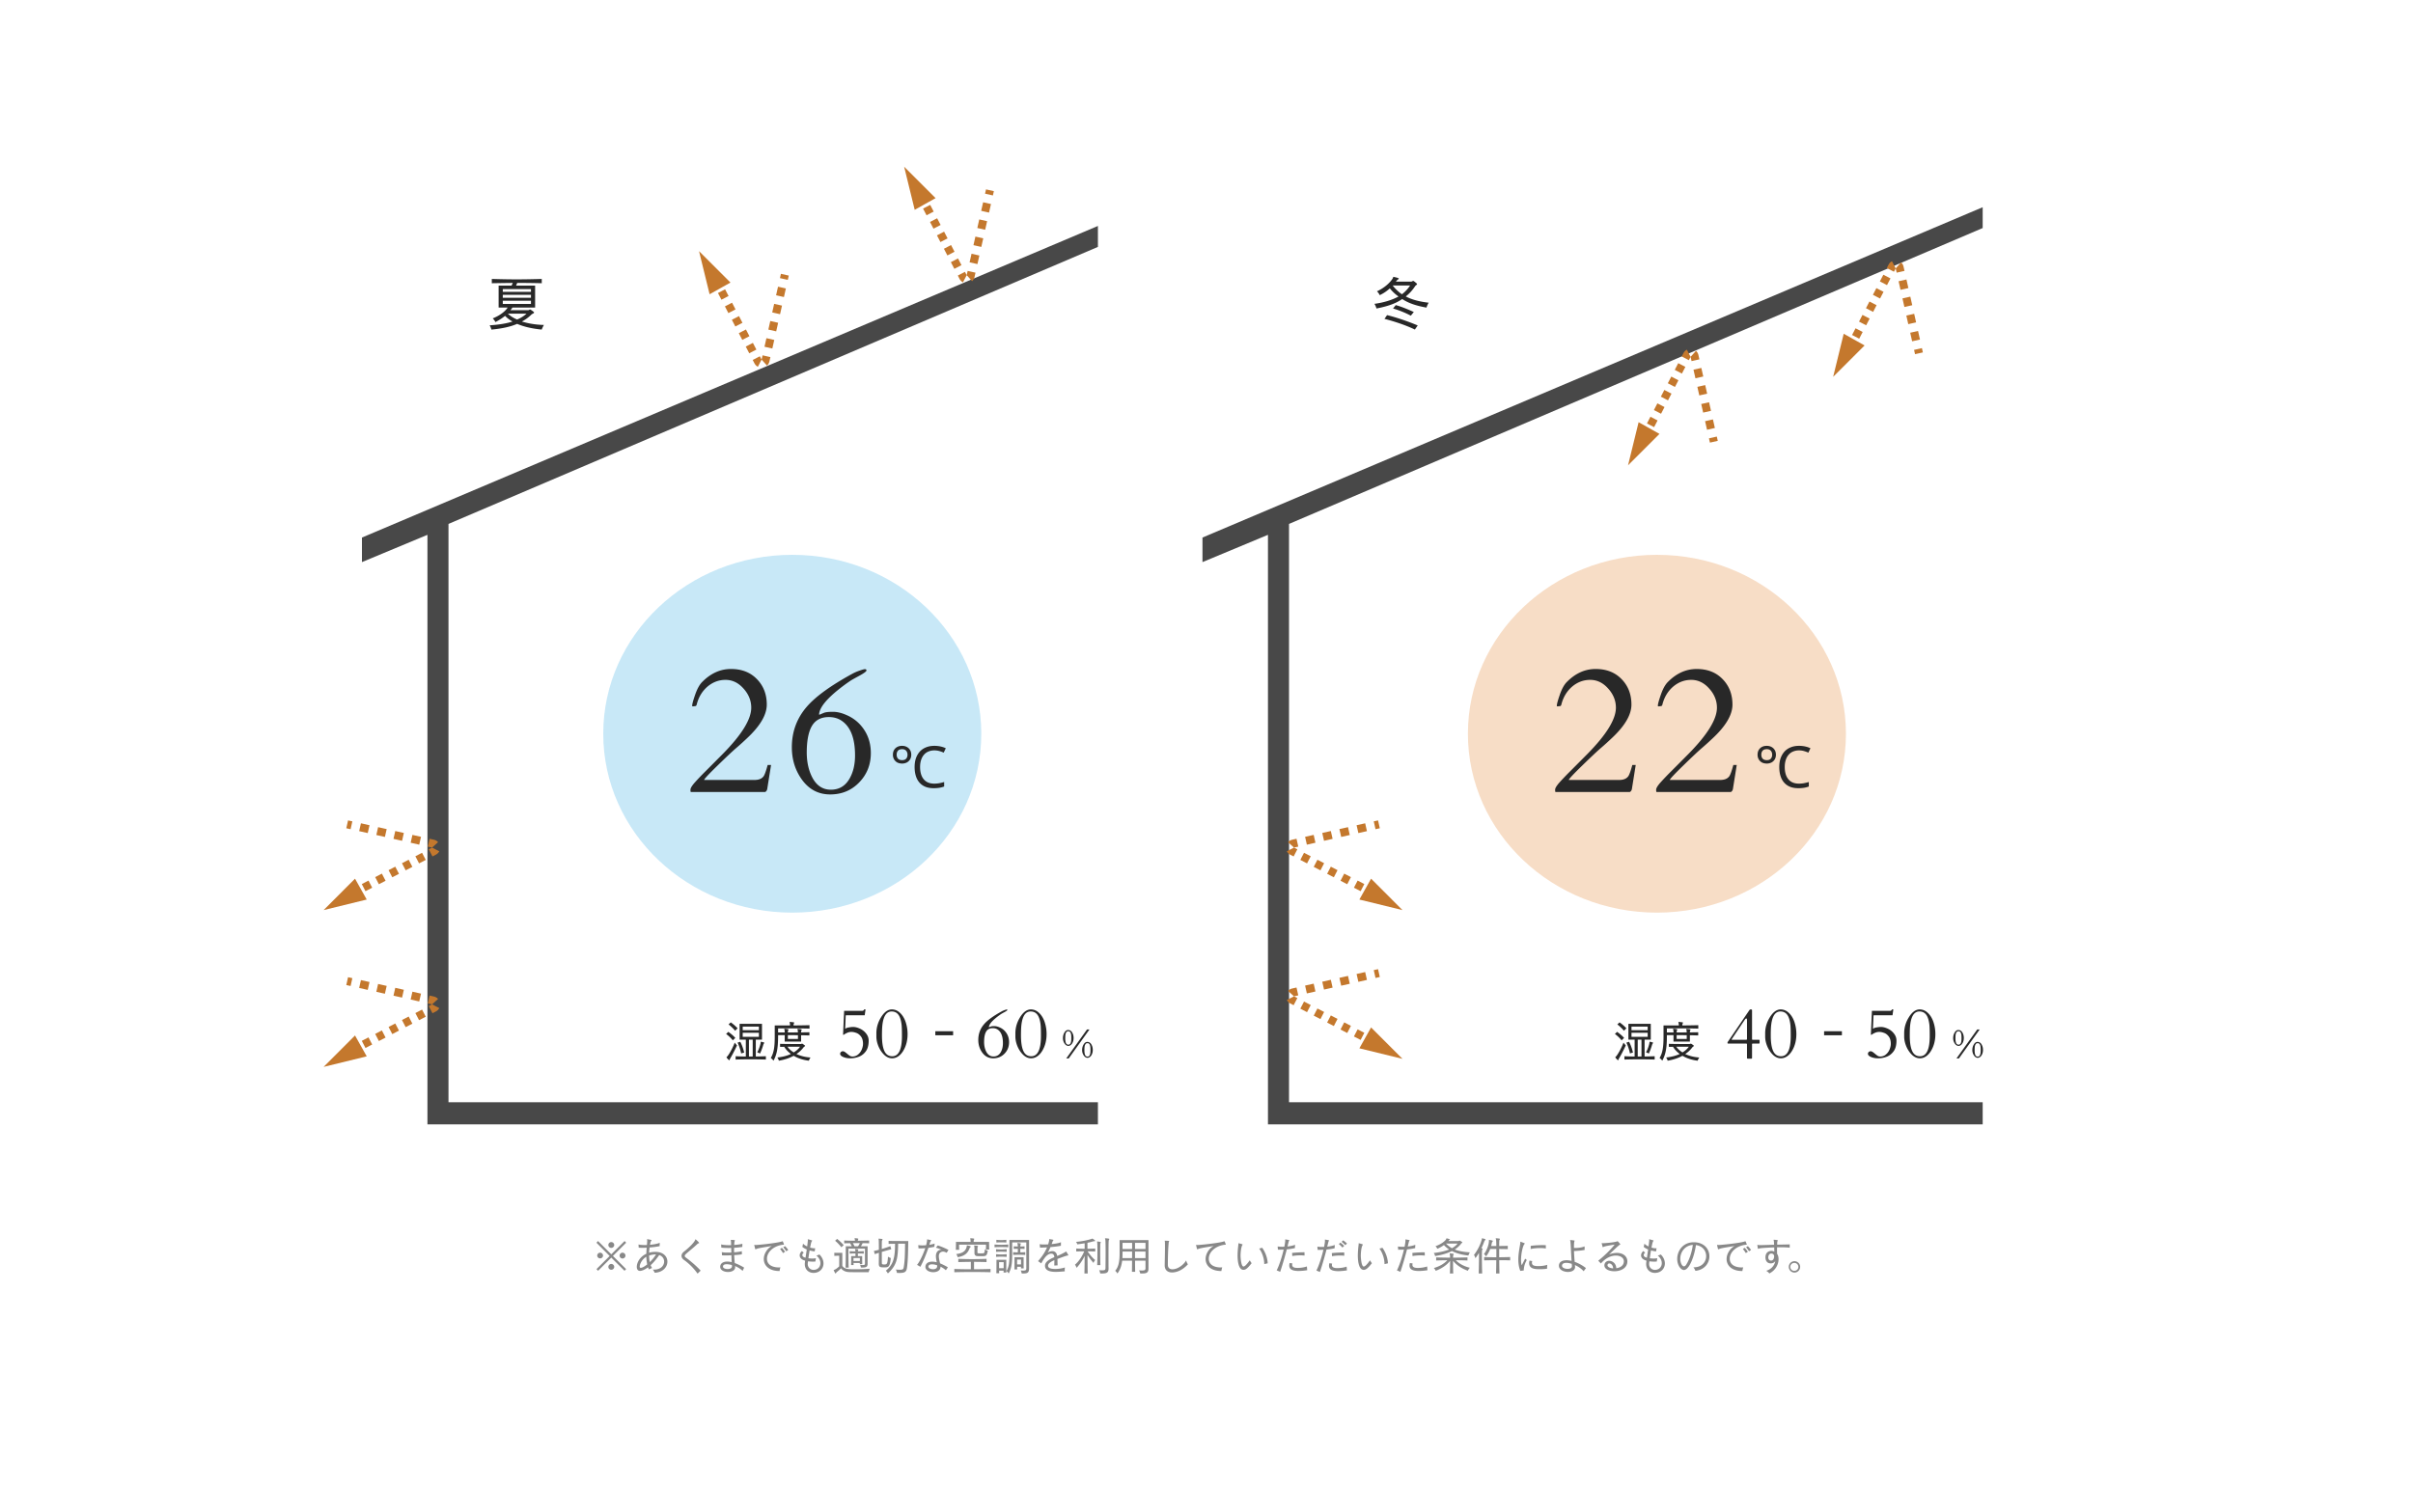 <svg xmlns="http://www.w3.org/2000/svg" width="600" height="376" fill="none"><path fill="#fff" d="M0 0h600v376H0z"/><g clip-path="url(#a)"><g filter="url(#b)"><ellipse cx="412" cy="182.5" fill="#E58E42" fill-opacity=".3" rx="47" ry="44.5"/></g><path fill="#484848" d="M299 133.705 529.692 36v5.428l-8.143 3.257v8.278h-5.428v-6.107l-195.602 83.456v143.843h273.63v-35.754h5.161v41.265H315.284v-146.64L299 139.811z"/><path fill="#484848" d="M599.31 156.412V128.5l19.944 7.919v-5.428l-97.705-40.71V73.317h-5.428v19.676l78.028 33.247v30.171z"/><path fill="#282828" d="m387.863 175.628-.533.067q-.222 0-.222-.133 0-.622.733-2.73.732-2.13 1.686-3.129 3.219-3.307 7.235-3.307 4.017 0 6.458 2.53 2.442 2.508 2.442 6.325 0 3.795-4.927 8.389a71 71 0 0 1-2.597 2.352q-1.332 1.132-4.705 4.417-3.351 3.262-3.351 3.595h12.495q1.62 0 2.286-.91.399-.533 1.02-2.818h.844l-.954 5.992q-.111.51-.511.732h-18.464q-.111 0-.111-.577 0-.555 1.021-1.731a65 65 0 0 1 2.64-2.774q1.62-1.62 4.395-4.417 7.057-7.167 7.057-11.473 0-2.641-1.931-4.772-1.908-2.152-4.461-2.152-2.529 0-4.527 1.708-1.953 1.71-2.641 4.417-.089.399-.377.399m25.12 0-.532.067q-.222 0-.222-.133 0-.622.732-2.73.732-2.13 1.687-3.129 3.218-3.307 7.235-3.307t6.458 2.53q2.44 2.508 2.441 6.325 0 3.795-4.927 8.389a71 71 0 0 1-2.596 2.352q-1.332 1.132-4.705 4.417-3.351 3.262-3.351 3.595h12.494q1.62 0 2.286-.91.4-.533 1.021-2.818h.843l-.954 5.992q-.111.51-.51.732h-18.465q-.111 0-.111-.577 0-.555 1.021-1.731a65 65 0 0 1 2.641-2.774q1.62-1.62 4.394-4.417 7.058-7.167 7.058-11.473 0-2.641-1.931-4.772-1.91-2.152-4.461-2.152-2.53 0-4.527 1.708-1.954 1.71-2.641 4.417-.088.399-.378.399M439.306 189.917q-.688 0-1.206-.273a2.1 2.1 0 0 1-.789-.775 2.26 2.26 0 0 1-.287-1.148q0-.66.272-1.148a2 2 0 0 1 .79-.775q.516-.287 1.22-.287.675 0 1.191.287.517.273.804.775.287.488.287 1.148 0 .647-.287 1.148a2.1 2.1 0 0 1-.804.775 2.5 2.5 0 0 1-1.191.273m.014-.847q.69 0 1.005-.373.33-.373.33-.976 0-.416-.158-.717a1.04 1.04 0 0 0-.445-.488q-.286-.173-.732-.173-.703 0-1.033.373-.33.374-.33 1.005 0 .603.33.976t1.033.373m8.009-2.425a3.7 3.7 0 0 0-1.478.287q-.66.272-1.12.818-.459.53-.703 1.306-.244.76-.244 1.722 0 1.263.388 2.196.401.933 1.176 1.436.79.502 1.967.502.675 0 1.277-.115.603-.114 1.177-.287v1.12a6.3 6.3 0 0 1-1.191.315 9 9 0 0 1-1.45.101q-1.564 0-2.612-.646-1.047-.646-1.579-1.837-.517-1.191-.517-2.799 0-1.162.316-2.124.33-.962.948-1.665a4.14 4.14 0 0 1 1.55-1.077q.918-.387 2.11-.387.789 0 1.521.158.732.157 1.306.445l-.517 1.09a8 8 0 0 0-1.062-.387 4.4 4.4 0 0 0-1.263-.172M429.752 259.575q-.207 0-.207-.155 0-.165.069-.268l5.362-7.879q.13-.198.302-.198.174 0 .268.026.104.026.104.198v7.109q0 .138.043.182.044.034.173.034h1.393q.095 0 .181.017.087.018.087.139v.588q0 .207-.173.207h-1.479q-.164 0-.199.044a.36.36 0 0 0-.026.164v3.347q0 .19-.147.19h-.934q-.173 0-.173-.199v-3.338q0-.121-.043-.164-.035-.044-.182-.044zm4.644-5.915q0-.337-.207-.337-.07 0-.251.182l-3.321 4.946a.18.18 0 0 0-.034.113q0 .06.268.06h3.32q.147 0 .182-.06a.28.28 0 0 0 .043-.165zm4.519 3.347q0-2.136 1.193-4.03 1.194-1.902 2.655-1.902 1.15 0 2.058.882.916.873 1.384 2.291a9.4 9.4 0 0 1 .467 2.967q0 2.36-1.064 4.133-.7 1.176-1.712 1.652a2.6 2.6 0 0 1-1.073.233q-1.046 0-1.945-.847-.9-.856-1.436-2.119-.527-1.27-.527-2.456zm3.934 5.716q2.422 0 2.422-5.024 0-2.102-.087-2.828-.181-1.522-.683-2.318-.623-.968-1.79-.968-2.196 0-2.378 4.436-.026.64-.026 1.539 0 2.361.51 3.659.597 1.504 2.032 1.504"/><path stroke="#282828" d="M453.568 257h4.428"/><path fill="#282828" d="m465.856 252.597-.138 3.217q0 .104.008.095.251-.251.926-.363a7 7 0 0 1 1.029-.113q.752 0 1.669.407a4 4 0 0 1 1.565 1.21q.65.804.649 1.79 0 1.678-.701 2.638-.691.96-1.729 1.358a5.9 5.9 0 0 1-2.145.397q-1.107 0-1.92-.406-.545-.269-.605-.674 0-.303.199-.485a.67.67 0 0 1 .467-.19q.268 0 .553.208.285.198.571.449.294.243.588.45.303.2.7.199.805 0 1.41-.519a3.2 3.2 0 0 0 .908-1.263q.294-.735.294-1.366 0-1.176-.519-1.842-.51-.666-1.176-.891-.657-.233-1.133-.233-.475 0-.787.104a4 4 0 0 0-.562.233 4 4 0 0 0-.406.234 2 2 0 0 1-.208.129.24.24 0 0 1-.112.026q-.052 0-.052-.13l.259-5.837h4.402q.415 0 .502-.207a1 1 0 0 1 .069-.147h.354l-.207 1.461h-4.54q-.182 0-.182.061m7.623 4.41q0-2.136 1.193-4.03 1.194-1.902 2.655-1.902 1.15 0 2.059.882.916.873 1.383 2.291a9.4 9.4 0 0 1 .467 2.967q0 2.36-1.063 4.133-.7 1.176-1.713 1.652a2.6 2.6 0 0 1-1.072.233q-1.046 0-1.946-.847-.899-.856-1.435-2.119-.528-1.27-.528-2.456zm3.935 5.716q2.421 0 2.421-5.024 0-2.102-.086-2.828-.182-1.522-.683-2.318-.623-.968-1.791-.968-2.196 0-2.378 4.436-.026.64-.026 1.539 0 2.361.511 3.659.596 1.504 2.032 1.504m15.302-.225a1.5 1.5 0 0 1-.422.441.9.9 0 0 1-.521.169q-.538 0-.942-.581a2.34 2.34 0 0 1-.403-1.36q0-.773.375-1.392.375-.62.905-.619.637 0 1.003.6t.366 1.388q0 .783-.361 1.354m-1.721-1.293q0 .783.174 1.195.173.408.604.408.62 0 .708-1.022.024-.3.024-.563 0-.571-.033-.834-.118-.923-.694-.923-.3 0-.445.159-.145.16-.244.478-.094.314-.094 1.102m.652-5.143h.609l-5.161 7.196h-.604zm-3.699 3.474a1.5 1.5 0 0 1-.421.441.9.9 0 0 1-.521.168q-.538 0-.942-.581a2.34 2.34 0 0 1-.403-1.359q0-.774.375-1.393.374-.618.905-.618.637 0 1.003.6t.365 1.387q0 .783-.361 1.355m-1.72-1.294q0 .783.174 1.195.173.408.604.408.62 0 .708-1.022.024-.3.023-.562 0-.571-.032-.834-.117-.924-.694-.924-.3 0-.445.159a1.26 1.26 0 0 0-.244.479q-.094.314-.094 1.101M404.41 255.773l-.616.605a10 10 0 0 0-1.639-1.573l.55-.506c.539.363 1.177.902 1.705 1.474m-.572 2.387-.616.605a9.5 9.5 0 0 0-1.672-1.595l.55-.517c.605.429 1.232.935 1.738 1.507m7.601 4.554v.825a164 164 0 0 0-3.85-.055c-1.21 0-2.387.022-3.674.055v-.825c.891.044 1.727.066 2.541.077v-4.202h-1.551v-3.938h5.566v3.938h-1.54v4.202c.781-.022 1.617-.044 2.508-.077m-5.401-.913-.748.209c-.187-.913-.484-1.848-.891-2.673l.671-.22c.429.803.748 1.727.968 2.684m4.785-2.024-.033.099a14 14 0 0 1-.803 2.167s-.341-.187-.704-.297c.44-.759.814-1.947.858-2.387.022-.198.022-.253.088-.253.022 0 .044.011.066.011a7 7 0 0 1 .638.165q.099.033.099.099c0 .044-.033.099-.077.165a3 3 0 0 0-.132.231m-7.139-.44.572.693c-.55 1.188-1.243 2.497-1.606 3.102a1.5 1.5 0 0 0-.187.374c-.044.143-.077.209-.132.209-.077 0-.682-.605-.682-.748 0-.044.066-.066.143-.154.528-.55 1.419-2.222 1.892-3.476m6.017-3.091v-.902h-4.026v.902zm0 1.65v-1.012h-4.026v1.012zm-1.54 4.895v-4.202h-.935v4.202zm12.034-3.718h-4.081c0-.396.011-1.023.011-1.595h-1.65v.385c0 3.058-.396 4.576-1.144 5.962 0 0-.275-.385-.671-.671.715-1.232.979-2.541.979-5.291v-2.805h3.806c0-.187-.011-.363-.044-.517-.033-.143-.066-.242-.066-.297 0-.033.022-.055.088-.055h.033c.902.066 1.023.11 1.023.187 0 .066-.044.143-.088.231a1.1 1.1 0 0 0-.077.374v.077c1.441-.011 2.937-.033 3.971-.066v.858c-1.507-.055-4.477-.066-6.292-.066h-1.518v1.012h1.65c0-.264-.022-.484-.044-.572-.033-.132-.066-.22-.066-.275q0-.066.099-.066h.033c.88.066.913.143.913.198 0 .044-.033.11-.077.209a.8.8 0 0 0-.077.385v.121c.77 0 1.639 0 2.497-.011a4 4 0 0 0-.044-.528c-.033-.132-.066-.22-.066-.275q0-.066.099-.066h.033c.88.066.913.132.913.209q0 .066-.066.198c-.055.132-.077.187-.077.297v.165c.726-.011 1.452-.022 2.068-.033v.792c-.616-.011-1.342-.044-2.068-.044zm-.748.605h.616c.11 0 .198-.022.286-.066a.13.13 0 0 1 .088-.033c.033 0 .341.165.704.473a.1.1 0 0 1 .044.077c0 .132-.286.253-.341.33a7.2 7.2 0 0 1-1.804 1.705c1.001.484 2.222.781 3.498.869-.286.396-.407.792-.407.792-1.43-.165-2.706-.583-3.784-1.221-.946.528-2.134.957-3.685 1.221 0 0-.099-.451-.374-.792 1.386-.165 2.519-.462 3.377-.88-.638-.484-1.21-1.034-1.661-1.782-.352.011-.693.011-1.034.022v-.759c1.584.044 3.509.044 4.477.044m-.033-1.265v-.924c-.869-.011-1.738-.011-2.508-.011v.935zm.517 1.936h-.935c-.572 0-1.342 0-2.178.011.407.583.924 1.012 1.54 1.408.671-.418 1.188-.858 1.573-1.419"/><path fill="#C4782D" fill-rule="evenodd" d="m471.37 66.75-.002-.007h.001l.002.004.001.001.004-.004h.001l-.004.006.003.002h.001l1.342-1.482c.294.266.509.623.603 1.044l.241 1.067-1.951.44-.241-1.068-.432.833-1.775-.921.432-.833c.199-.382.497-.673.849-.856l.921 1.775h.001zm1.203 5.338-.481-2.134 1.951-.44.481 2.135zm.962 4.268-.481-2.134 1.951-.44.481 2.134zm.961 4.268-.481-2.134 1.951-.44.481 2.134zm-4.421-11.373-.864 1.666-1.775-.921.864-1.666zm5.382 15.64-.48-2.133 1.951-.44.481 2.134zm.722 3.201-.241-1.067 1.951-.44.241 1.068zm-7.832-15.51-.864 1.666-1.776-.921.864-1.666zm-1.729 3.331-.864 1.666-1.775-.921.864-1.666zm-1.728 3.331-.864 1.666-1.775-.921.864-1.666zm-1.728 3.331-.864 1.666-1.776-.921.865-1.666zm.473 3.347-7.817 7.809 2.625-10.72zM321.75 210.817l-.006.002h-.001.001l.004-.003h.001l-.004-.005v-.001.001l.006.003.002-.002.001-.001h-.001l-1.482-1.342a2 2 0 0 1 1.044-.604l1.067-.24.439 1.951-1.067.24.833.432-.921 1.776-.833-.433a2 2 0 0 1-.856-.849l1.775-.921v-.001zm5.339-1.203-2.134.481-.439-1.951 2.133-.481zm4.268-.961-2.134.481-.44-1.951 2.134-.481zm4.268-.961-2.134.48-.44-1.951 2.134-.481zm-11.373 4.42 1.666.865-.921 1.775-1.666-.864zm15.641-5.382-2.134.481-.44-1.951 2.134-.481zm3.2-.721-1.067.24-.439-1.951 1.067-.24zm-15.51 7.832 1.666.864-.921 1.775-1.666-.864zm3.331 1.728 1.666.864-.921 1.775-1.666-.864zm3.331 1.728 1.666.865-.921 1.775-1.666-.864zm3.331 1.729 1.666.864-.921 1.775-1.666-.864zm3.347-.473 7.809 7.816-10.72-2.624zM321.75 247.817l-.006.002h-.001.001l.004-.003h.001l-.004-.005v-.001.001l.006.003.002-.002.001-.001h-.001l-1.482-1.342a2 2 0 0 1 1.044-.604l1.067-.24.439 1.951-1.067.24.833.432-.921 1.776-.833-.433a2 2 0 0 1-.856-.849l1.775-.921v-.001zm5.339-1.203-2.134.481-.439-1.951 2.133-.481zm4.268-.961-2.134.481-.44-1.951 2.134-.481zm4.268-.961-2.134.48-.44-1.951 2.134-.481zm-11.373 4.42 1.666.865-.921 1.775-1.666-.864zm15.641-5.382-2.134.481-.44-1.951 2.134-.481zm3.2-.721-1.067.24-.439-1.951 1.067-.24zm-15.51 7.832 1.666.864-.921 1.775-1.666-.864zm3.331 1.728 1.666.864-.921 1.775-1.666-.864zm3.331 1.728 1.666.865-.921 1.775-1.666-.864zm3.331 1.729 1.666.864-.921 1.775-1.666-.864zm3.347-.473 7.809 7.816-10.72-2.624zM420.37 88.75l-.002-.007h.001l.002.004.001.001.004-.004h.001l-.004.006.003.002h.001l1.342-1.482c.294.266.509.623.603 1.044l.241 1.067-1.951.44-.241-1.068-.432.833-1.775-.921.432-.833c.199-.382.497-.673.849-.856l.921 1.775h.001zm1.203 5.338-.481-2.134 1.951-.44.481 2.135zm.962 4.268-.481-2.134 1.951-.44.481 2.134zm.961 4.268-.481-2.134 1.951-.44.481 2.134zm-4.421-11.373-.864 1.666-1.775-.921.864-1.666zm5.382 15.641-.48-2.134 1.951-.44.481 2.134zm.722 3.2-.241-1.067 1.951-.439.241 1.067zm-7.832-15.51-.864 1.666-1.776-.921.864-1.666zm-1.729 3.331-.864 1.666-1.775-.921.864-1.666zm-1.728 3.331-.864 1.666-1.775-.921.864-1.666zm-1.728 3.331-.864 1.666-1.776-.921.865-1.666zm.473 3.347-7.817 7.809 2.625-10.72z" clip-rule="evenodd"/><path fill="#282828" d="M347.09 70.042h3.765a.63.63 0 0 0 .405-.135c.045-.03.075-.045.12-.045.105 0 .435.225.915.675.045.03.06.075.06.12 0 .165-.36.345-.45.48-.69 1.05-1.455 1.89-2.355 2.595 1.47.78 3.345 1.29 5.7 1.56-.345.525-.555 1.215-.555 1.215-2.55-.45-4.5-1.11-6.03-2.13-1.665 1.17-3.78 1.845-6.405 2.355 0 0-.135-.6-.51-1.155 2.385-.33 4.44-.975 6-1.83a9.8 9.8 0 0 1-2.16-2.025 10 10 0 0 1-2.52 1.695s-.225-.54-.69-.96c1.995-.885 3.48-2.4 3.96-3.285.105-.195.045-.315.15-.315.015 0 .03.015.06.015.615.135 1.275.285 1.275.435 0 .045-.03.09-.105.135-.36.24-.435.375-.63.6m4.455 7.56-.735.915a24 24 0 0 0-4.425-1.785l.675-.84c1.365.36 2.985 1.035 4.485 1.71m.975 3.345-.705 1.02c-2.46-1.17-5.22-2.055-7.56-2.655l.645-.93c2.07.495 4.98 1.455 7.62 2.565m-1.89-9.945h-4.335c.57.765 1.41 1.575 2.295 2.19a8.5 8.5 0 0 0 2.04-2.19"/></g><path fill="#888" d="M152.73 309.67c0 .39-.34.72-.73.72-.4 0-.73-.32-.73-.72s.33-.73.73-.73c.39 0 .73.33.73.73m2.79 2.64c0 .39-.33.72-.73.72-.39 0-.72-.32-.72-.72s.33-.73.72-.73c.4 0 .73.33.73.73m-5.57 0a.726.726 0 0 1-1.45 0c0-.4.33-.73.73-.73.39 0 .72.33.72.73m5.34 3.77-3.29-3.27-3.28 3.27-.4-.41 3.27-3.27-3.28-3.3.39-.42 3.3 3.3 3.31-3.3.39.42-3.29 3.29 3.28 3.28zm-2.56-.97c0 .4-.33.72-.73.72s-.73-.32-.73-.72.33-.73.73-.73.73.34.73.73m9.41.27-.79.36c-.08-.17-.15-.34-.21-.52-.76.55-1.48.89-2 .89s-.8-.38-.8-1.02c0-1 .73-2.49 2.37-3.24.02-.51.05-1.03.09-1.51-.35.02-.69.03-1.01.03-.36 0-.69-.01-.97-.04l-.06-.79c.41.1.94.14 1.52.14.19 0 .38 0 .58-.01.04-.42.07-.78.07-1.02v-.1c-.01-.13-.04-.23-.04-.28 0-.03.02-.05.06-.05.01 0 .03 0 .06.01.52.09 1 .18 1 .26 0 .04-.03.08-.07.14-.12.13-.2.34-.32.99.93-.08 1.84-.25 2.43-.49l-.03.82c-.59.14-1.44.26-2.5.34-.05.4-.1.85-.11 1.3.44-.13.88-.19 1.39-.21h.17c2.01 0 2.98 1.19 2.98 2.43 0 1.31-1.08 2.67-3.16 2.76-.08-.21-.28-.56-.47-.79.11.01.21.01.31.01 1.69 0 2.51-1.02 2.51-2 0-.69-.42-1.36-1.23-1.62-.65.96-1.43 1.9-2.12 2.52.09.26.21.49.35.69m.98-3.37h-.07c-.51 0-1.24.11-1.65.3.02.56.07 1.11.17 1.62.55-.52 1.13-1.2 1.55-1.92m-2.19 2.48c-.11-.5-.2-1.19-.22-1.89-1.14.66-1.64 1.89-1.64 2.44 0 .22.09.31.26.31.33 0 .92-.31 1.6-.86m13.29 1.56-.77.74c-.99-1.4-2.22-2.59-3.36-3.39-.41-.29-.63-.66-.63-1.03 0-.36.2-.73.61-1.05 1.18-.92 2.4-2.11 2.74-2.8.07-.14.08-.26.14-.26q.015 0 .06.03c.19.15.83.72.83.87 0 .02-.01.04-.02.05-.01.02-.04.03-.09.04-.14.03-.19.05-.34.19-1.12 1.05-1.91 1.63-2.85 2.48-.2.18-.28.33-.28.46 0 .16.1.29.29.42 1.1.82 2.6 2.05 3.67 3.25m10.82-.75-.39.81c-.51-.51-1.24-.94-1.88-1.2.01.06.01.12.02.18 0 .04.01.08.01.12 0 .78-.87 1.17-1.78 1.17-.95 0-1.94-.44-1.94-1.28v-.03c.02-.76.64-1.28 1.76-1.28.32 0 .69.05 1.1.14-.03-.52-.05-1.12-.07-1.71-.46.03-.95.04-1.4.04-.35 0-.67-.01-.94-.02l-.05-.8c.32.08.84.12 1.47.12.28 0 .58-.01.9-.02l-.03-1.14c-.22.01-.45.01-.67.01-.61 0-1.21-.02-1.79-.09l-.05-.8c.47.13 1.18.19 1.96.19.18 0 .35 0 .53-.01-.01-.48-.03-.85-.05-1.04-.01-.11-.04-.19-.04-.23 0-.03.01-.04.05-.04.88.04.98.06.98.14 0 .03-.02.07-.04.12-.05.13-.1.26-.14 1.01.78-.05 1.53-.16 2.04-.3l-.02.79c-.58.09-1.28.17-2.04.21 0 .18-.01.37-.01.56s.01.38.01.57c.66-.04 1.48-.15 1.92-.29l.01.79c-.47.08-1.17.15-1.91.2.03.67.08 1.32.14 1.97.7.25 1.58.67 2.34 1.14m-3.03-.32v-.05c-.01-.09-.01-.18-.02-.28-.5-.13-.94-.2-1.29-.2-.58 0-.92.18-.92.57v.05c.02.37.59.58 1.15.58.54 0 1.08-.21 1.08-.67m13.99-4.07-.5.32a9 9 0 0 0-.74-1l.45-.28c.26.27.58.63.79.96m-.79.44-.51.33c-.2-.34-.48-.73-.73-1.03l.46-.28c.26.28.55.65.78.98m-1.36 4.79h-.12c-2.34 0-3.81-1.25-3.81-2.98 0-1.42 1.01-2.75 2.01-3.24-3.2.51-3.36.56-3.9.76-.09.03-.14.06-.17.06-.05 0-.06-.04-.09-.13-.06-.22-.22-.88-.22-.94q0-.03.03-.03c.05 0 .16.03.34.03h.04c.56 0 4.36-.38 6.02-.76.34-.07.5-.16.59-.16s.1.04.37.78v.03c0 .08-.15.02-.52.08-2.16.36-3.71 1.84-3.71 3.42 0 1.82 1.84 2.19 2.89 2.19.15 0 .3-.01.45-.02-.09.28-.18.68-.2.91m9.025-3.19-.12.83c-.19.02-.41.03-.64.03-.36 0-.77-.03-1.2-.08-.06.46-.07.6-.07.66 0 .88.67 1.47 1.43 1.47 1.07 0 1.72-.76 1.72-1.67 0-.63-.3-1.32-.99-1.89.23-.06.55-.17.75-.27.7.7 1.01 1.5 1.01 2.22 0 1.29-.97 2.36-2.48 2.36-1.24 0-2.17-.86-2.17-2.19 0-.12 0-.24.02-.37q.03-.225.06-.48c-1.17-.33-1.35-.94-1.35-1.32s.2-.77.55-1.07l.47.39c-.2.14-.36.38-.36.61 0 .29.22.51.8.65.09-.65.2-1.36.3-2.05-.42-.17-.78-.37-1.1-.63l.18-.81c.22.25.58.49 1.02.69.08-.57.14-1.09.17-1.49v-.06c0-.09-.02-.16-.02-.2 0-.03.01-.04.04-.04.02 0 .03 0 .05.01.16.04.67.19.87.25.1.02.14.06.14.09 0 .04-.04.08-.08.13-.15.18-.21.49-.44 1.59.36.11.73.18 1.08.18.06 0 .12-.01.18-.01l-.12.79c-.45-.06-.87-.14-1.26-.25-.11.64-.22 1.32-.3 1.95.3.04.62.07.93.07.33 0 .65-.03.93-.09m6.91-3.26-.57.55c-.5-.64-.97-1.13-1.56-1.62l.49-.47c.57.45 1.06.89 1.64 1.54m5.29 4.55v-3.67h-4.11v.9c0 1.07.01 2.85.06 3.82h-.78c.05-.97.06-3 .06-4.25v-1.05h1.48c-.12-.29-.26-.52-.43-.77-.52.01-1.02.02-1.44.03v-.7c.76.04 1.7.06 2.68.06-.01-.09-.02-.22-.04-.32-.03-.13-.06-.22-.06-.27 0-.03.01-.05.07-.05h.04c.73.06.82.11.82.18 0 .05-.04.11-.07.19 0 0-.01.04-.06.27.96-.01 2.01-.03 2.82-.06v.7c-.49-.02-1.04-.04-1.61-.04-.13.26-.28.56-.44.78h1.67v4.28c0 .73-.18 1.01-1.31 1.01-.12 0-.24 0-.38-.01 0 0-.02-.34-.19-.65.28.02.49.03.66.03.53 0 .56-.11.56-.41m-.67.2h-.62c0-.11.01-.21.01-.3h-1.56c0 .16.01.33.01.51h-.62c.02-.58.02-1.26.02-1.72v-.5h1.07v-.66c-.46 0-1.01.02-1.44.05v-.62c.22.01.46.03.71.04s.5.01.72.02c-.01-.12-.02-.2-.04-.29-.03-.13-.06-.21-.06-.26 0-.04.02-.05.08-.05h.03c.4.02.71.06.71.15 0 .04-.02.09-.06.18-.03.09-.04.18-.05.26.45 0 1.03-.02 1.47-.05v.62c-.44-.02-1.02-.04-1.47-.05v.66h1.07v.42c0 .39 0 .99.02 1.59m-5.73.54v-2.64h-.13c-.21 0-.65 0-1.09.04v-.79c.26.03.66.03 1.04.03.5 0 .95-.01.95-.01v3.25c.59.83 1.41.84 3.34.84 1.21 0 2.48-.05 3.51-.13-.21.43-.3.86-.3.86s-.78.01-1.77.01-2.18-.01-3.02-.03c-.9-.02-1.6-.33-2.08-.94-.34.36-.72.67-.96.85-.11.09-.16.13-.23.24-.06.11-.11.18-.17.18-.04 0-.07-.02-.12-.09-.11-.2-.35-.7-.35-.72 0-.04.05-.05.16-.09.37-.14.79-.46 1.22-.86m3.81-4.99h.86c.2-.26.35-.54.45-.79-.58 0-1.17 0-1.74.01.17.26.3.48.43.78m1.32 3.66v-.73h-1.58v.73zm4.71.71v-.05c.01-.54.02-1.86.02-2.7l-1.02.33-.22-.78c.41-.09.82-.19 1.24-.3 0-1.21-.02-2.31-.04-2.47-.02-.12-.05-.2-.05-.24s.02-.06.07-.06h.04c.85.07.89.09.89.17 0 .06-.03.13-.08.21-.07.13-.09.22-.09.37-.01.44-.01 1.1-.02 1.82.73-.21 1.46-.45 2.14-.71l.22.78c-.78.2-1.57.43-2.35.66v.82c0 .71 0 1.5.01 1.93 0 .26.06.37.56.37.71 0 .85-.08.96-1.95.33.25.7.35.7.35-.22 2.32-.61 2.32-1.64 2.32-.9 0-1.34-.01-1.34-.87m6.53-5.01h-1.72c-.06 3.68-.31 5.33-2.55 7.39 0 0-.2-.38-.51-.68 1.8-1.46 2.29-3.13 2.29-6.59v-.11c-.55.01-1.24.02-1.6.03v-.75c.86.04 2.98.04 4.13.04h.76c-.05 2.66-.07 4.95-.33 6.69-.15.96-.52 1.25-1.84 1.25-.2 0-.42-.01-.66-.02 0 0-.03-.41-.26-.83.43.03.76.05 1.01.05.69 0 .86-.13.93-.52.32-1.7.32-3.62.35-5.95m3.81 5.74-.83-.49c.65-.74 1.51-2.55 2.04-4.14-.39.03-.77.05-1.15.05-.18 0-.36 0-.53-.01l-.06-.81c.29.05.63.08 1.02.08.29 0 .61-.02.94-.05.12-.45.2-.85.23-1.19v-.17c0-.06.01-.09.05-.09h.02c.88.17.96.2.96.28 0 .03-.03.08-.08.13-.11.11-.16.21-.37.94.45-.08.9-.18 1.31-.31l-.08.81c-.5.11-1 .19-1.48.26-.54 1.6-1.26 3.34-1.99 4.71m6.84.12-.5.74c-.45-.4-.91-.69-1.34-.9v.07c0 .89-.88 1.31-1.8 1.31-.96 0-1.95-.47-1.95-1.33 0-.21.07-1.29 1.7-1.29.33 0 .71.05 1.12.15-.09-.49-.21-1.01-.21-1.5 0-1.16.68-1.61 1.35-1.61.03 0 .07.01.1.01-.32-.15-1.05-.42-1.45-.53l.46-.56c.79.25 1.76.65 2.66 1.12l-.45.72c-.34-.21-.64-.3-.91-.3-.15 0-1.03.05-1.03 1.15 0 .52.17 1.15.3 1.77.58.23 1.32.6 1.95.98m-2.67-.22v-.28q-.75-.24-1.26-.24c-.54 0-.86.19-.9.49 0 .03-.01.05-.01.08 0 .4.59.66 1.16.66.5 0 .99-.21 1.01-.71m12.96-4.19h-.85c.04-.36.04-.83.04-1.07v-.15h-6.7v.18c0 .28 0 .8.04 1.1h-.85c.04-.39.04-1.23.04-1.67v-.3h3.64c0-.21-.01-.41-.04-.58-.03-.13-.06-.22-.06-.27 0-.03.02-.05.08-.05h.03c.88.03.9.12.9.17 0 .04-.04.11-.07.19-.04.1-.06.13-.07.29 0 .08-.01.16-.01.25h3.84v.27c0 .41 0 1.19.04 1.64m-2.94.51v.25c0 .17.17.19.78.19.25 0 .52-.01.71-.03.23-.03.29-.25.36-1 .36.27.73.37.73.37-.27 1.36-.4 1.36-1.77 1.36-.33 0-.66-.01-.91-.03-.42-.03-.64-.34-.64-.72v-.76c0-.34 0-.66-.03-.83-.02-.11-.04-.19-.04-.24 0-.06.02-.08.09-.08h.02c.23.01.5.05.75.09.07.01.09.05.09.1s-.02.11-.06.17a.53.53 0 0 0-.07.28c-.01.33-.01.64-.01.88m-4.91 1.39s-.13-.45-.36-.78c1.5-.17 2.36-.67 2.61-1.91.03-.18.02-.26.09-.26.01 0 .02.01.04.01.72.16.86.21.86.32 0 .05-.02.1-.09.15-.08.06-.17.15-.2.24-.42 1.25-1.3 1.96-2.95 2.23m8.16 2.93v.81a168.818 168.818 0 0 0-9 0v-.81c1.41.05 2.76.07 4.11.07v-1.84q-1.545.015-3.12.06v-.81c1.2.05 2.34.07 3.49.07s2.31-.02 3.53-.07v.81c-1.07-.04-2.09-.05-3.11-.06v1.84c1.33 0 2.68-.03 4.1-.07m3.94-7.25v.67c-.46-.03-.87-.05-1.27-.05s-.79.02-1.22.05v-.67c.42.04.82.07 1.22.07s.82-.03 1.27-.07m.47 1.16v.69c-.56-.03-1.14-.05-1.72-.05-.57 0-1.14.02-1.69.05v-.69c.57.04 1.13.07 1.7.07s1.14-.03 1.71-.07m4.23 1.91v.68a38 38 0 0 0-3.02 0v-.68c.2.01.4.03.59.04s.38.01.57.02c.01-.29.02-.6.02-.89-.37 0-.69.01-1.02.02v-.65c.33.03.64.04 1.01.05-.01-.25-.03-.45-.05-.56-.03-.13-.06-.21-.06-.26 0-.04.02-.05.08-.05h.03c.54.04.75.1.75.18 0 .05-.03.11-.06.19-.06.15-.06.32-.07.5.36-.01.72-.02 1.05-.05v.65c-.32-.01-.68-.02-1.05-.02 0 .27 0 .58.01.89.38-.01.81-.03 1.22-.06m-4.62-.74v.67c-.5-.03-.93-.05-1.35-.05-.41 0-.82.02-1.29.05v-.67c.47.04.88.07 1.29.07.42 0 .85-.03 1.35-.07m0 1.24v.67c-.5-.03-.93-.05-1.35-.05-.41 0-.82.02-1.29.05v-.67c.47.04.88.07 1.29.07.42 0 .85-.03 1.35-.07m4.88 3.51v-6.43h-3.51v2.72c0 2.5-.14 3.62-.87 5 0 0-.21-.35-.55-.59.62-1.09.74-2.05.74-4.33v-3.42h4.88v7.1c0 1.08-.45 1.24-1.44 1.24-.12 0-.26-.01-.4-.01 0 0-.04-.35-.23-.74.26.02.48.03.65.03.57 0 .73-.12.73-.57m-.65.02h-.68c0-.13.01-.26.01-.39h-.96c0 .23 0 .46.01.66h-.68c.02-.58.02-1.56.02-2.25v-.79h2.26v.69c0 .6 0 1.48.02 2.08m-4.3 1.03h-.71c.01-.14.01-.3.02-.47h-1.12c.01.23.01.45.02.65h-.71c.03-.77.03-2 .03-2.74v-.61h2.44v.63c0 .75 0 1.97.03 2.54m3.64-2.01v-1.2h-.98v1.2zm-4.32-.1v-.46h-1.14v1.5h1.13c.01-.38.01-.76.01-1.04m13.41.33-.82.05c.01-.57.02-.99.02-1.34-.88.37-1.57.83-1.57 1.39 0 .4.32.8 1.79.8.81 0 1.74-.15 2.41-.38-.04.21-.06.43-.06.63 0 .12.01.23.02.34-.68.05-1.49.13-2.25.13-1 0-2.67-.14-2.67-1.53 0-.96 1.05-1.59 2.32-2.12-.03-.41-.16-.88-.77-.88-.93 0-1.74 1.01-2.47 2.42l-.81-.56c1.04-1.15 1.77-2.32 2.24-3.42-.39.02-1.09.05-1.74.07l-.1-.87c.25.06.66.08 1.14.08.3 0 .63-.01.98-.03.11-.36.2-.71.25-1.04 0-.03.01-.05.01-.07 0-.07-.02-.12-.02-.15s.01-.04.05-.04h.03c.97.12.99.19.99.22s-.02.06-.06.11c-.08.08-.11.14-.18.33q-.105.3-.21.57c.98-.09 1.92-.26 2.32-.47l-.01.88c-.65.14-1.52.25-2.6.34-.21.49-.42.93-.7 1.4.28-.24.77-.39 1.17-.39.99 0 1.16.92 1.21 1.2.7-.3 1.37-.61 1.98-.97.13-.07.17-.15.21-.15.01 0 .03.01.04.03.14.18.41.63.51.82.02.03.02.05.02.07 0 .05-.05.08-.16.09-.21.02-.46.06-2.55.85.01.42.03.97.04 1.59m10.65-.06h-.8c.04-1 .06-2.3.06-3.4 0-1.09-.02-1.99-.05-2.16-.02-.13-.06-.21-.06-.26 0-.03.02-.05.08-.05h.02c.83.07.85.15.85.19 0 .05-.04.11-.08.19-.05.1-.06.23-.06.35v.11c0 .24-.01.93-.01 1.8 0 .98.01 2.18.05 3.23m2.02.84v.06c0 .94-.44 1.18-1.6 1.18-.15 0-.3 0-.47-.01 0 0-.06-.42-.26-.81.33.03.59.04.79.04.68 0 .77-.16.78-.59.01-.96.03-2.45.03-3.82 0-1.59-.02-3.02-.08-3.26-.03-.12-.07-.2-.07-.25q0-.06.09-.06h.02c.93.07.96.14.96.2 0 .05-.03.11-.08.19-.1.18-.12.33-.12 4.48 0 .98 0 1.94.01 2.65m-5.18 1.24h-.82c.04-1.31.05-2.98.06-4.37-.51 1.06-1.15 2.02-2.01 2.97 0 0-.12-.46-.4-.78.92-.77 1.76-2.03 2.3-3.33-.71 0-1.4.01-1.98.04v-.74c.62.04 1.34.06 2.09.07v-1.37c-.57.09-1.19.18-1.84.26 0 0-.07-.34-.3-.62 1.62-.13 2.93-.44 3.83-.72.07-.02.11-.09.18-.09.13 0 .74.42.74.54 0 .05-.04.1-.11.11-.16.01-.29.01-.38.04-.42.13-.9.25-1.42.35v1.5c.66-.01 1.31-.03 1.92-.07v.74c-.59-.02-1.24-.04-1.89-.04.57.82 1.12 1.54 1.9 2.18-.31.29-.42.71-.42.71-.61-.69-1.11-1.35-1.5-2 .01 1.45.02 3.23.05 4.62m13.43 0h-.37s-.06-.37-.29-.77c.31.02.56.03.76.03.67 0 .84-.13.84-.58v-1.87h-2.6c0 .99.01 1.97.03 2.78h-.8c.01-.8.02-1.79.03-2.78h-2.46c-.15 1.23-.49 2.27-1.18 3.19 0 0-.23-.41-.56-.67.85-.96 1.1-2.36 1.1-4.35v-3.28h7.18v7.07c0 1.1-.56 1.23-1.68 1.23m.94-6.1v-1.51h-2.61v1.51zm-3.33 0v-1.51h-2.38v1.51zm3.33 2.27v-1.63h-2.61v1.63zm-3.33-1.63h-2.38s0 1.24-.03 1.63h2.4c0-.54.01-1.14.01-1.63m8.1 3.44v-.07c.02-1.09.07-3.04.07-4.51 0-.52 0-.98-.02-1.32-.01-.08-.05-.15-.05-.19 0-.03.02-.04.06-.04h.02c.17.01.77.03.91.04.08.01.12.03.12.08 0 .03-.02.08-.05.14-.06.12-.07.19-.08.36-.16 1.94-.19 3.87-.19 5.39 0 .71.43 1.1 1.14 1.1 1.35 0 2.86-1.19 3.4-2.21.1.37.29.8.45.96-1.55 1.72-3.13 2.04-3.94 2.04-1.08 0-1.84-.58-1.84-1.77m14.104 1.41h-.12c-2.34 0-3.81-1.25-3.81-2.98 0-1.42 1.01-2.75 2.01-3.24-3.2.51-3.36.56-3.9.76-.09.03-.14.06-.17.06-.05 0-.06-.04-.09-.13-.08-.29-.22-.9-.22-.94q0-.03.03-.03c.05 0 .16.03.34.03h.04c.56 0 4.36-.38 6.02-.76.34-.07.5-.16.59-.16s.1.04.37.78v.03c0 .08-.15.02-.52.08-2.16.36-3.71 1.84-3.71 3.42 0 1.82 1.84 2.19 2.89 2.19.15 0 .3-.01.45-.02-.09.28-.18.68-.2.91m11.51-1.92-.86.2v-.07c0-1.27-.51-2.82-1.26-3.79l.75-.2c.78 1.11 1.3 2.47 1.37 3.86m-3.99-.03c-.98 1.25-1.47 1.66-2.04 1.66-1.09 0-1.46-1.77-1.46-3.56 0-.78.07-1.69.2-2.73 0-.03.01-.06.01-.08 0-.09-.02-.15-.02-.19 0-.03.01-.05.05-.05.02 0 .04 0 .07.01.21.04.94.22.94.32 0 .04-.03.09-.07.14-.32.47-.44 1.91-.44 2.6 0 .52.14 2.71.73 2.71.13 0 .53-.07 1.56-1.55.14.26.32.55.47.72m13.133-2.71.02.82c-.3-.04-.67-.06-1.06-.06-.67 0-1.41.06-1.99.18l-.05-.78c.97-.1 2.12-.16 3.08-.16m-6.04 4.86-.88-.37c.53-.93 1.3-3.23 1.75-5.16-.45.02-.91.03-1.43.03l-.07-.8c.33.04.74.07 1.2.07.15 0 .3-.01.46-.01.13-.62.21-1.13.23-1.56v-.01c0-.07-.03-.14-.03-.19 0-.03.01-.05.06-.05h.03c.2.02.59.09.84.15q.12.03.12.09c0 .03-.02.06-.06.1-.08.08-.1.14-.4 1.41.67-.07 1.34-.21 1.88-.42l-.04.82c-.7.16-1.35.26-2.02.32-.5 1.95-1.07 3.87-1.64 5.58m6.64-1.34.08.94c-.81.12-1.53.19-2.15.19-1.55 0-2.31-.43-2.31-1.35 0-.19.03-.4.1-.63l.68.1q-.06.195-.06.36c0 .63.66.76 1.34.76.65 0 1.57-.1 2.32-.37m9.98-5.69-.43.41c-.27-.29-.6-.6-.92-.85l.4-.36c.3.22.68.52.95.8m-.7.58-.44.42a8 8 0 0 0-.9-.88l.4-.36c.3.23.66.54.94.82m0 1.63.02.82c-.3-.04-.67-.06-1.06-.06-.67 0-1.41.06-1.99.18l-.05-.78c.97-.1 2.12-.16 3.08-.16m-6.04 4.86-.88-.37c.53-.93 1.3-3.23 1.75-5.16-.45.02-.91.03-1.43.03l-.07-.8c.33.04.74.07 1.2.07.15 0 .3-.01.46-.01.13-.62.22-1.16.23-1.56 0-.07-.04-.15-.04-.2 0-.03.02-.05.07-.05h.03c.19.02.6.09.84.15q.12.03.12.09 0 .03-.06.09c-.07.07-.1.16-.4 1.42.67-.07 1.34-.21 1.88-.42l-.04.82c-.7.16-1.35.26-2.02.32-.5 1.95-1.07 3.87-1.64 5.58m6.64-1.34.08.94c-.81.12-1.53.19-2.15.19-1.55 0-2.31-.43-2.31-1.35 0-.19.03-.4.1-.63l.68.1q-.06.195-.06.36c0 .63.66.76 1.34.76.65 0 1.57-.1 2.32-.37m10.28-.82-.86.2v-.07c0-1.27-.51-2.82-1.26-3.79l.75-.2c.78 1.11 1.3 2.47 1.37 3.86m-3.99-.03c-.98 1.25-1.47 1.66-2.04 1.66-1.09 0-1.46-1.77-1.46-3.56 0-.78.07-1.69.2-2.73 0-.03.01-.06.01-.08 0-.09-.02-.15-.02-.19 0-.03.01-.05.05-.05.02 0 .04 0 .07.01.21.04.94.22.94.32 0 .04-.03.09-.07.14-.32.47-.44 1.91-.44 2.6 0 .52.14 2.71.73 2.71.13 0 .53-.07 1.56-1.55.14.26.32.55.47.72m13.132-2.71.02.82c-.3-.04-.67-.06-1.06-.06-.67 0-1.41.06-1.99.18l-.05-.78c.97-.1 2.12-.16 3.08-.16m-6.04 4.86-.88-.37c.53-.93 1.3-3.23 1.75-5.16-.45.02-.91.03-1.43.03l-.07-.8c.33.04.74.07 1.2.07.15 0 .3-.01.46-.01.13-.62.21-1.13.23-1.56v-.01c0-.07-.03-.14-.03-.19 0-.03.01-.05.06-.05h.03c.2.02.59.09.84.15q.12.03.12.09c0 .03-.02.06-.06.1-.08.08-.1.14-.4 1.41.67-.07 1.34-.21 1.88-.42l-.04.82c-.7.16-1.35.26-2.02.32-.5 1.95-1.07 3.87-1.64 5.58m6.64-1.34.08.94c-.81.12-1.53.19-2.15.19-1.55 0-2.31-.43-2.31-1.35 0-.19.03-.4.1-.63l.68.1q-.06.195-.06.36c0 .63.66.76 1.34.76.65 0 1.57-.1 2.32-.37m5.26-6.32h2.45c.11 0 .18-.03.27-.09q.03-.03.06-.03.045 0 .09.03c.15.07.37.19.56.33q.06.045.06.09c0 .11-.23.23-.29.31-.36.53-1.02 1.09-1.58 1.47.98.39 2.2.61 3.74.7-.21.33-.36.79-.36.79-1.61-.17-2.93-.53-4.1-1.11-1.18.59-2.57.98-4.17 1.25 0 0-.1-.43-.33-.77 1.48-.16 2.79-.46 3.81-.87-.46-.31-.91-.67-1.29-1.1-.47.34-1.03.67-1.64.93 0 0-.16-.36-.46-.65 1.47-.51 2.47-1.35 2.66-1.76.05-.12.04-.2.1-.2.01 0 .02.01.04.01s.8.17.8.31c0 .03-.02.06-.08.08a.4.4 0 0 0-.19.13c-.07.08-.15.15-.15.15m1.23 8.07h-.83c.04-.96.06-2.19.06-3.15-.9 1.11-2.04 1.89-3.59 2.49 0 0-.15-.39-.46-.7 1.42-.4 2.53-1.05 3.35-1.93-.95.01-1.87.03-2.78.06v-.77c1.16.04 2.26.06 3.47.07-.01-.38-.03-.65-.05-.75-.03-.12-.06-.21-.06-.25s.02-.06.08-.06h.02c.85.07.91.13.91.19 0 .05-.04.11-.08.19-.07.13-.08.27-.08.45v.23c1.23-.01 2.37-.03 3.58-.07v.77a78 78 0 0 0-2.9-.06c.84.86 2.01 1.51 3.5 1.88-.37.34-.5.74-.5.74-1.52-.55-2.74-1.33-3.69-2.48v.6c0 .75.01 1.67.05 2.55m1.09-7.44h-2.9c.45.45.94.85 1.48 1.16.6-.32 1.07-.73 1.42-1.16m10.4 7.44h-.85c.03-.71.06-2.31.06-3.3-1.02 0-2.04.02-3.02.04v-.83c.98.04 2 .06 3.03.06.01-.37.01-.73.01-1.07 0-.35 0-.68-.01-.99h-1.52c-.24.63-.57 1.26-1.03 1.84 0 0-.2-.35-.53-.56.78-.98 1.24-2.51 1.24-3.21v-.17c0-.11.01-.15.07-.15h.03c.88.11.88.23.88.26 0 .05-.03.11-.09.16-.11.1-.15.26-.17.35-.04.25-.1.49-.16.74h1.28c-.01-.86-.04-1.47-.08-1.62-.03-.12-.07-.2-.07-.25q0-.06.09-.06h.02c.94.07.94.12.94.18 0 .05-.04.12-.09.2-.07.11-.07.29-.08.45 0 .13-.01.53-.02 1.1.78-.01 1.57-.02 2.14-.04v.82c-.57-.02-1.37-.03-2.14-.04v2.06q1.395-.015 2.73-.06v.83c-.89-.03-1.81-.04-2.72-.04.01 1.11.03 2.27.06 3.3m-4.3 0h-.86c.04-1.62.07-3.05.07-4.11 0-.39 0-.74-.01-1.02-.27.47-.57.94-.89 1.33 0 0-.1-.46-.35-.82.9-1.15 1.57-2.49 1.93-3.8.05-.17 0-.33.09-.33h.02c.83.18.84.26.84.3 0 .05-.05.11-.1.16-.1.09-.18.22-.22.34-.17.46-.41 1.06-.72 1.69.24.03.32.04.32.12 0 .05-.04.12-.09.2-.07.11-.1.47-.1 1.97 0 .94.02 2.27.07 3.97m15.83-7.03v.83c-.36-.08-.88-.12-1.43-.12-.83 0-1.75.09-2.34.24l.01-.79c.91-.12 1.99-.18 2.94-.18.29 0 .57.01.82.02m-5.49 6.28-.85.11c-.38-.9-.5-1.89-.5-2.84 0-1.75.43-3.37.49-4.11 0-.03.01-.06.01-.09 0-.04-.01-.07-.01-.1 0-.07.01-.11.06-.11.01 0 .03 0 .05.01.94.35 1.01.38 1.01.44 0 .04-.03.08-.08.12-.41.37-.86 2.46-.86 3.97 0 .52.05.98.18 1.3l.85-1.63.4.33c-.61 1.11-.72 1.86-.75 2.6m5.8-.6v.17c-.64.09-1.26.12-1.82.12-1.11 0-2.64-.05-2.64-1.5 0-.19.03-.4.09-.64l.68.12c-.05.16-.08.31-.08.44 0 .74.83.81 1.62.81.7 0 1.55-.1 2.21-.32-.05.26-.06.56-.06.8m9.67.01-.58.79c-.56-.66-1.38-1.19-2.17-1.54.01.11.02.21.03.35 0 .04.01.09.01.13 0 .84-.86 1.23-1.77 1.23-1.08 0-2.25-.54-2.25-1.54v-.05c.04-.89.82-1.32 1.91-1.32.38 0 .8.06 1.24.16-.15-2.09-.21-4.4-.3-4.88-.01-.14-.08-.23-.08-.27 0-.02.02-.03.08-.03.25.01.67.06.95.11.08.01.1.03.1.07 0 .02-.01.04-.02.08-.07.16-.14.36-.14 1.7.1 0 .2.01.31.01.75 0 1.63-.1 2.33-.4l.02.88c-.8.17-1.68.24-2.65.28.03.97.1 1.9.17 2.69.91.32 1.88.84 2.81 1.55m-3.49-.47v-.07c-.01-.15-.03-.32-.04-.51-.49-.16-.96-.25-1.35-.25-.64 0-1.07.23-1.08.72v.02c0 .47.73.76 1.4.76.55 0 1.07-.2 1.07-.67m13.78-1.25v.06c0 1.7-1.69 2.45-3.23 2.45-1.29 0-2.48-.52-2.48-1.46 0-.64.5-1.14 1.18-1.14.81 0 1.75.65 1.77 1.85.96-.13 1.89-.65 1.89-1.74 0-.83-.84-1.41-1.98-1.41-1.12 0-2.53.55-3.72 1.97l-.67-.69c1.26-.99 3.11-2.74 4.08-4.01-2.2.34-2.55.47-2.77.58-.07.04-.11.07-.14.07-.1 0-.28-.86-.3-.97-.01-.02-.01-.03-.01-.04q0-.03.03-.03c.04 0 .14.04.27.04.56 0 2.63-.17 3.39-.4.17-.04.22-.09.26-.09.09 0 .7.76.7.78 0 .07-.15.06-.34.23-.69.57-1.61 1.5-2.47 2.27.73-.26 1.38-.37 1.95-.37 1.63 0 2.56.93 2.59 2.05m-3.54 1.8c-.01-.8-.55-1.23-.95-1.23-.21 0-.39.12-.44.36-.01.03-.01.06-.01.09 0 .43.63.72 1.4.78m10.98-2.54-.12.83c-.19.02-.41.03-.64.03-.36 0-.77-.03-1.2-.08-.06.46-.07.6-.07.66 0 .88.67 1.47 1.43 1.47 1.07 0 1.72-.76 1.72-1.67 0-.63-.3-1.32-.99-1.89.23-.06.55-.17.75-.27.7.7 1.01 1.5 1.01 2.22 0 1.29-.97 2.36-2.48 2.36-1.24 0-2.17-.86-2.17-2.19 0-.12 0-.24.02-.37q.03-.225.06-.48c-1.17-.33-1.35-.94-1.35-1.32s.2-.77.55-1.07l.47.39c-.2.14-.36.38-.36.61 0 .29.22.51.8.65.09-.65.2-1.36.3-2.05-.42-.17-.78-.37-1.1-.63l.18-.81c.22.25.58.49 1.02.69.08-.57.14-1.09.17-1.49v-.06c0-.09-.02-.16-.02-.2 0-.03.01-.04.04-.04.02 0 .03 0 .05.01.16.04.67.19.87.25.1.02.14.06.14.09 0 .04-.04.08-.08.13-.15.18-.21.49-.44 1.59.36.11.73.18 1.08.18.06 0 .12-.01.18-.01l-.12.79c-.45-.06-.87-.14-1.26-.25-.11.64-.22 1.32-.3 1.95.3.04.62.07.93.07.33 0 .65-.03.93-.09m8.99 2.27h.1c2.05 0 3.07-1.39 3.07-2.79 0-1.26-.85-2.53-2.55-2.74-.39 2.82-1.67 6.2-2.99 6.2-.73 0-1.66-1.15-1.66-2.75 0-1.96 1.36-4.15 4.12-4.15 2.48 0 3.88 1.62 3.88 3.49 0 1.67-1.17 3.37-3.48 3.62-.09-.27-.26-.59-.49-.88m-.15-5.57c-2.04.14-3.12 1.86-3.12 3.45 0 1.04.47 1.88.91 1.88.19 0 .38-.13.56-.4.74-1.14 1.43-3.14 1.65-4.93m14.48 1.26-.5.32a9 9 0 0 0-.74-1l.45-.28c.26.27.58.63.79.96m-.79.44-.51.33c-.2-.34-.48-.73-.73-1.03l.46-.28c.26.28.55.65.78.98m-1.36 4.79h-.12c-2.34 0-3.81-1.25-3.81-2.98 0-1.42 1.01-2.75 2.01-3.24-3.2.51-3.36.56-3.9.76-.09.03-.14.06-.17.06-.05 0-.06-.04-.09-.13-.06-.22-.22-.88-.22-.94q0-.03.03-.03c.05 0 .16.03.34.03h.04c.56 0 4.36-.38 6.02-.76.34-.07.5-.16.59-.16s.1.04.37.78v.03c0 .08-.15.02-.52.08-2.16.36-3.71 1.84-3.71 3.42 0 1.82 1.84 2.19 2.89 2.19.15 0 .3-.01.45-.02-.09.28-.18.68-.2.91m11.77-6.62-.01.84c-.37-.09-1.22-.12-2.24-.12-.29 0-.59.01-.9.01 0 .22-.01.46-.01.69 0 .33.01.66.02.95.23.29.36.76.36 1.31 0 1.17-.62 2.69-2.29 3.55-.17-.23-.46-.49-.78-.66 1.4-.41 2.13-1.52 2.24-2.4-.2.34-.63.55-1.1.55-1.1 0-1.33-.92-1.33-1.49 0-1.25.84-1.61 1.47-1.61.25 0 .51.06.73.18 0-.21-.01-.61-.02-1.05-1.43.04-3.08.14-3.56.23-.3.06-.41.13-.46.13-.02 0-.02-.01-.03-.04-.04-.23-.11-.65-.14-.9v-.03q0-.03.03-.03c.05 0 .19.06.47.07h.21c.68 0 2.08-.06 3.45-.09-.02-.43-.04-.81-.07-1.03-.01-.08-.08-.14-.08-.18 0-.02.02-.03.08-.03h.03c.1 0 .97.04.97.17 0 .03-.02.07-.05.12-.1.16-.11.3-.11.93 1.3-.03 2.3-.04 3.12-.07m-4.64 4.02c.68 0 .76-.82.76-1.01 0-.62-.47-.74-.69-.74-.49 0-.77.48-.77.95 0 .41.2.8.7.8m5.818 2.99c-.78 0-1.42-.64-1.42-1.42s.64-1.41 1.42-1.41c.77 0 1.41.63 1.41 1.41s-.64 1.42-1.41 1.42m-.01-.43c.54 0 .98-.44.98-.99 0-.54-.44-.98-.98-.98a.986.986 0 1 0 0 1.97"/><g clip-path="url(#c)"><g filter="url(#d)"><ellipse cx="197" cy="182.5" fill="#49B2E2" fill-opacity=".3" rx="47" ry="44.5"/></g><path fill="#484848" d="M90 133.705 320.692 36v5.428l-8.143 3.257v8.278h-5.428v-6.107l-195.602 83.456v143.843h273.63v-35.754h5.161v41.265H106.284v-146.64L90 139.811z"/><path fill="#484848" d="M390.31 156.412V128.5l19.944 7.919v-5.428l-97.705-40.71V73.317h-5.428v19.676l78.028 33.247v30.171z"/><path fill="#282828" d="m172.863 175.628-.533.067q-.222 0-.222-.133 0-.622.733-2.73.732-2.13 1.686-3.129 3.218-3.307 7.235-3.307t6.458 2.53q2.442 2.508 2.442 6.325 0 3.795-4.927 8.389a71 71 0 0 1-2.597 2.352q-1.332 1.132-4.705 4.417-3.351 3.262-3.351 3.595h12.495q1.62 0 2.286-.91.399-.533 1.02-2.818h.844l-.954 5.992q-.112.51-.511.732h-18.464q-.111 0-.111-.577 0-.555 1.021-1.731a65 65 0 0 1 2.64-2.774q1.62-1.62 4.395-4.417 7.057-7.167 7.057-11.473 0-2.641-1.931-4.772-1.908-2.152-4.461-2.152-2.529 0-4.527 1.708-1.953 1.71-2.641 4.417-.089.399-.377.399m42.231-9.188q.355 0 .355.333t-1.82 1.332q-1.82.977-2.263 1.287a45 45 0 0 0-2.885 2.131q-4.75 3.816-4.816 6.236a.9.9 0 0 0 .399-.111q.244-.112.844-.355.62-.244 2.197-.244 1.597 0 3.417.821a9.8 9.8 0 0 1 3.174 2.175q2.841 2.974 2.841 7.279t-2.908 7.301q-2.885 2.974-7.19 2.974-4.284 0-6.924-3.528-2.619-3.53-2.619-8.212 0-5.837 3.795-10.164 3.285-3.751 11.185-8.078.888-.49 1.887-.821.998-.356 1.331-.356m-14.492 20.706q0 3.485 1.31 6.103 1.598 3.174 4.682 3.174 3.107 0 4.683-2.819 1.332-2.352 1.332-5.703 0-6.547-3.507-8.744-1.287-.8-3.018-.799-3.063 0-4.35 2.486-1.087 2.108-1.132 6.058zM224.306 189.917q-.689 0-1.206-.273a2.1 2.1 0 0 1-.789-.775 2.26 2.26 0 0 1-.287-1.148q0-.66.272-1.148a2 2 0 0 1 .79-.775q.516-.287 1.22-.287.675 0 1.191.287.517.273.804.775.287.488.287 1.148 0 .647-.287 1.148a2.1 2.1 0 0 1-.804.775 2.5 2.5 0 0 1-1.191.273m.014-.847q.69 0 1.005-.373.33-.373.33-.976 0-.416-.158-.717a1.04 1.04 0 0 0-.445-.488q-.287-.173-.732-.173-.703 0-1.033.373-.33.374-.33 1.005 0 .603.33.976t1.033.373m8.009-2.425a3.7 3.7 0 0 0-1.478.287q-.66.272-1.12.818-.459.53-.703 1.306-.244.76-.244 1.722 0 1.263.388 2.196.401.933 1.176 1.436.79.502 1.967.502.674 0 1.277-.115.603-.114 1.177-.287v1.12a6.3 6.3 0 0 1-1.191.315 9 9 0 0 1-1.45.101q-1.564 0-2.612-.646-1.047-.646-1.579-1.837-.517-1.191-.517-2.799 0-1.162.316-2.124.33-.962.948-1.665a4.14 4.14 0 0 1 1.55-1.077q.918-.387 2.11-.387.789 0 1.521.158.732.157 1.306.445l-.517 1.09a8 8 0 0 0-1.062-.387 4.4 4.4 0 0 0-1.263-.172M210.292 252.597l-.139 3.217q0 .104.009.095.251-.251.925-.363.675-.113 1.029-.113.753 0 1.669.407a4.03 4.03 0 0 1 1.566 1.21q.648.804.648 1.79 0 1.678-.7 2.638-.692.96-1.73 1.358a5.9 5.9 0 0 1-2.144.397q-1.107 0-1.92-.406-.545-.269-.606-.674 0-.303.199-.485a.67.67 0 0 1 .467-.19q.268 0 .554.208.285.198.57.449.295.243.589.45.302.2.7.199.804 0 1.41-.519a3.2 3.2 0 0 0 .908-1.263q.294-.735.294-1.366 0-1.176-.519-1.842-.51-.666-1.176-.891-.657-.233-1.133-.233a2.5 2.5 0 0 0-.787.104 4 4 0 0 0-.562.233 4 4 0 0 0-.407.234 2 2 0 0 1-.207.129.24.24 0 0 1-.113.026q-.052 0-.052-.13l.26-5.837h4.402q.415 0 .501-.207.027-.07.069-.147h.355l-.208 1.461h-4.54q-.181 0-.181.061m7.623 4.41q0-2.136 1.193-4.03 1.194-1.902 2.655-1.902 1.15 0 2.058.882.916.873 1.384 2.291a9.4 9.4 0 0 1 .467 2.967q0 2.36-1.064 4.133-.7 1.176-1.712 1.652a2.6 2.6 0 0 1-1.073.233q-1.046 0-1.945-.847-.9-.856-1.436-2.119-.527-1.27-.527-2.456zm3.934 5.716q2.422 0 2.422-5.024 0-2.102-.087-2.828-.181-1.522-.683-2.318-.623-.968-1.79-.968-2.196 0-2.378 4.436-.026.64-.026 1.539 0 2.361.51 3.659.597 1.504 2.032 1.504"/><path stroke="#282828" d="M232.568 257h4.428"/><path fill="#282828" d="M250.348 251.092q.138 0 .138.13t-.709.518q-.71.38-.882.502-.562.38-1.125.83-1.85 1.488-1.876 2.43a.35.35 0 0 0 .156-.043q.095-.043.328-.138.243-.096.856-.095.622 0 1.332.32.718.311 1.237.847 1.107 1.159 1.107 2.837 0 1.677-1.133 2.845-1.125 1.158-2.802 1.158-1.67 0-2.698-1.375-1.021-1.374-1.021-3.199 0-2.274 1.479-3.961 1.28-1.461 4.359-3.148.345-.19.735-.32.388-.138.519-.138m-5.648 8.068q0 1.357.511 2.379.623 1.236 1.824 1.236 1.212 0 1.825-1.098.519-.916.519-2.223 0-2.55-1.366-3.407-.503-.31-1.176-.311-1.194 0-1.695.968-.424.822-.442 2.361zm7.779-2.153q0-2.136 1.193-4.03 1.194-1.902 2.655-1.902 1.15 0 2.059.882.916.873 1.383 2.291a9.4 9.4 0 0 1 .467 2.967q0 2.36-1.063 4.133-.7 1.176-1.713 1.652a2.6 2.6 0 0 1-1.072.233q-1.046 0-1.946-.847-.899-.856-1.435-2.119-.528-1.27-.528-2.456zm3.935 5.716q2.421 0 2.421-5.024 0-2.102-.086-2.828-.182-1.522-.683-2.318-.623-.968-1.791-.968-2.196 0-2.378 4.436-.026.64-.026 1.539 0 2.361.511 3.659.596 1.504 2.032 1.504m14.947-.225a1.5 1.5 0 0 1-.421.441.9.9 0 0 1-.521.169q-.538 0-.942-.581a2.34 2.34 0 0 1-.403-1.36q0-.773.375-1.392.374-.62.905-.619.637 0 1.003.6t.365 1.388q0 .783-.361 1.354m-1.72-1.293q0 .783.174 1.195.173.408.604.408.62 0 .708-1.022.024-.3.023-.563 0-.571-.032-.834-.117-.923-.694-.923-.3 0-.445.159a1.25 1.25 0 0 0-.244.478q-.094.314-.094 1.102m.652-5.143h.609l-5.161 7.196h-.605zm-3.699 3.474a1.5 1.5 0 0 1-.422.441.9.9 0 0 1-.52.168q-.538 0-.942-.581a2.34 2.34 0 0 1-.403-1.359q0-.774.375-1.393.375-.618.904-.618.638 0 1.004.6.365.6.365 1.387 0 .783-.361 1.355m-1.72-1.294q0 .783.173 1.195.174.408.605.408.619 0 .708-1.022.023-.3.023-.562 0-.571-.033-.834-.117-.924-.693-.924-.3 0-.446.159a1.3 1.3 0 0 0-.243.479q-.094.314-.094 1.101M183.41 255.773l-.616.605a10 10 0 0 0-1.639-1.573l.55-.506c.539.363 1.177.902 1.705 1.474m-.572 2.387-.616.605a9.5 9.5 0 0 0-1.672-1.595l.55-.517c.605.429 1.232.935 1.738 1.507m7.601 4.554v.825a164 164 0 0 0-3.85-.055c-1.21 0-2.387.022-3.674.055v-.825c.891.044 1.727.066 2.541.077v-4.202h-1.551v-3.938h5.566v3.938h-1.54v4.202c.781-.022 1.617-.044 2.508-.077m-5.401-.913-.748.209c-.187-.913-.484-1.848-.891-2.673l.671-.22c.429.803.748 1.727.968 2.684m4.785-2.024-.033.099a14 14 0 0 1-.803 2.167s-.341-.187-.704-.297c.44-.759.814-1.947.858-2.387.022-.198.022-.253.088-.253.022 0 .044.011.066.011a7 7 0 0 1 .638.165q.099.033.099.099c0 .044-.033.099-.077.165a3 3 0 0 0-.132.231m-7.139-.44.572.693c-.55 1.188-1.243 2.497-1.606 3.102a1.5 1.5 0 0 0-.187.374c-.044.143-.077.209-.132.209-.077 0-.682-.605-.682-.748 0-.044.066-.066.143-.154.528-.55 1.419-2.222 1.892-3.476m6.017-3.091v-.902h-4.026v.902zm0 1.65v-1.012h-4.026v1.012zm-1.54 4.895v-4.202h-.935v4.202zm12.034-3.718h-4.081c0-.396.011-1.023.011-1.595h-1.65v.385c0 3.058-.396 4.576-1.144 5.962 0 0-.275-.385-.671-.671.715-1.232.979-2.541.979-5.291v-2.805h3.806c0-.187-.011-.363-.044-.517-.033-.143-.066-.242-.066-.297 0-.033.022-.055.088-.055h.033c.902.066 1.023.11 1.023.187 0 .066-.044.143-.088.231a1.1 1.1 0 0 0-.077.374v.077c1.441-.011 2.937-.033 3.971-.066v.858c-1.507-.055-4.477-.066-6.292-.066h-1.518v1.012h1.65c0-.264-.022-.484-.044-.572-.033-.132-.066-.22-.066-.275q0-.066.099-.066h.033c.88.066.913.143.913.198 0 .044-.033.11-.077.209a.8.8 0 0 0-.077.385v.121c.77 0 1.639 0 2.497-.011a4 4 0 0 0-.044-.528c-.033-.132-.066-.22-.066-.275q0-.066.099-.066h.033c.88.066.913.132.913.209q0 .066-.066.198c-.055.132-.077.187-.077.297v.165c.726-.011 1.452-.022 2.068-.033v.792c-.616-.011-1.342-.044-2.068-.044zm-.748.605h.616c.11 0 .198-.022.286-.066a.13.13 0 0 1 .088-.033c.033 0 .341.165.704.473a.1.1 0 0 1 .044.077c0 .132-.286.253-.341.33a7.2 7.2 0 0 1-1.804 1.705c1.001.484 2.222.781 3.498.869-.286.396-.407.792-.407.792-1.43-.165-2.706-.583-3.784-1.221-.946.528-2.134.957-3.685 1.221 0 0-.099-.451-.374-.792 1.386-.165 2.519-.462 3.377-.88-.638-.484-1.21-1.034-1.661-1.782-.352.011-.693.011-1.034.022v-.759c1.584.044 3.509.044 4.477.044m-.033-1.265v-.924c-.869-.011-1.738-.011-2.508-.011v.935zm.517 1.936h-.935c-.572 0-1.342 0-2.178.011.407.583.924 1.012 1.54 1.408.671-.418 1.188-.858 1.573-1.419"/><path fill="#C4782D" fill-rule="evenodd" d="m240.37 68.452-.002.006h.001l.002-.004h.001q.003 0 .004.003h.001l-.004-.005.003-.003h.001l1.342 1.482a2 2 0 0 0 .603-1.043l.241-1.068-1.951-.439-.241 1.067-.432-.833-1.775.921.432.833c.199.383.497.673.849.856l.921-1.774.001-.001zm1.203-5.339-.481 2.134 1.951.44.481-2.134zm.962-4.268-.481 2.134 1.951.44.481-2.134zm.961-4.268-.481 2.134 1.951.44.481-2.134zm-4.421 11.373-.864-1.666-1.775.921.864 1.666zm5.382-15.64-.48 2.133 1.951.44.481-2.134zm.722-3.201-.241 1.067 1.951.44.241-1.068zm-7.832 15.51-.864-1.666-1.776.921.864 1.666zm-1.729-3.331-.864-1.666-1.775.922.864 1.665zm-1.728-3.331-.864-1.666-1.775.922.864 1.665zm-1.728-3.331-.864-1.665-1.776.92.865 1.666zm.473-3.346-7.817-7.81 2.625 10.72zM189.37 89.452l-.002.006h.001l.002-.004h.001q.003 0 .004.003h.001l-.004-.005.003-.003h.001l1.342 1.482a2 2 0 0 0 .603-1.043l.241-1.068-1.951-.439-.241 1.067-.432-.833-1.775.921.432.833c.199.383.497.673.849.856l.921-1.774.001-.001zm1.203-5.339-.481 2.134 1.951.44.481-2.134zm.962-4.268-.481 2.134 1.951.44.481-2.134zm.961-4.268-.481 2.134 1.951.44.481-2.134zm-4.421 11.373-.864-1.666-1.775.921.864 1.666zm5.382-15.64-.48 2.133 1.951.44.481-2.134zm.722-3.201-.241 1.067 1.951.44.241-1.068zm-7.832 15.51-.864-1.666-1.776.921.864 1.666zm-1.729-3.331-.864-1.666-1.775.921.864 1.666zm-1.728-3.331-.864-1.666-1.775.922.864 1.665zm-1.728-3.331-.864-1.666-1.776.922.865 1.665zm.473-3.347-7.817-7.809 2.625 10.72z" clip-rule="evenodd"/><path fill="#282828" d="M133.06 76.492h-5.64c-.12.195-.33.465-.495.66h4.35a.63.63 0 0 0 .405-.135c.045-.03.075-.045.12-.045.09 0 1.005.6 1.005.765 0 .18-.51.345-.645.48a9.6 9.6 0 0 1-2.4 1.755c1.485.45 3.33.81 5.49.855-.33.54-.555 1.155-.555 1.155-2.295-.24-4.32-.66-6.105-1.425-1.785.765-3.9 1.185-6.405 1.425 0 0-.12-.555-.435-1.065 2.295-.15 4.2-.45 5.685-.945-.69-.39-1.305-.825-1.845-1.41-.765.615-1.485 1.065-2.4 1.545 0 0-.225-.48-.675-.915 1.575-.615 3.045-1.635 3.72-2.7h-2.25v-5.445h3.21c.12-.21.21-.465.3-.675-1.695.015-3.555.045-5.205.075v-1.065c2.1.06 4.125.105 6.165.105 2.055 0 4.11-.045 6.255-.105v1.065a207 207 0 0 0-6.105-.075c-.09.21-.195.48-.285.675h4.74zm-1.035-3.9v-.69h-7.005v.69zm0 1.47v-.735h-7.005v.735zm0 1.545v-.81h-7.005v.81zm-1.11 2.415h-4.62c.66.645 1.44 1.095 2.28 1.455.93-.39 1.665-.84 2.34-1.455"/><path fill="#C4782D" fill-rule="evenodd" d="m107.451 210.817.006.002h.001-.001l-.004-.003h-.001l.004-.005.001-.001-.001.001-.005.003-.003-.002v-.001l1.482-1.342a2 2 0 0 0-1.044-.604l-1.066-.24-.44 1.951 1.067.24-.833.432.921 1.776.833-.433c.383-.198.673-.497.856-.849l-1.775-.921v-.001zm-5.339-1.203 2.134.481.44-1.951-2.134-.481zm-4.268-.961 2.134.481.44-1.951-2.134-.481zm-4.267-.961 2.133.48.44-1.951-2.134-.481zm11.372 4.42-1.666.865.921 1.775 1.666-.864zm-15.64-5.382 2.134.481.44-1.951-2.135-.481zm-3.201-.721 1.067.24.44-1.951-1.068-.24zm15.51 7.832-1.666.864.921 1.775 1.666-.864zm-3.331 1.728-1.666.864.922 1.775 1.665-.864zm-3.331 1.728-1.666.865.922 1.775 1.665-.864zm-3.331 1.729-1.665.864.92 1.775 1.666-.864zm-3.347-.473-7.809 7.816 10.72-2.624zM107.451 249.817l.006.002h.001-.001l-.004-.003h-.001l.004-.005.001-.001-.001.001-.005.003-.003-.002v-.001l1.482-1.342a2 2 0 0 0-1.044-.604l-1.066-.24-.44 1.951 1.067.24-.833.432.921 1.776.833-.433c.383-.198.673-.497.856-.849l-1.775-.921v-.001zm-5.339-1.203 2.134.481.44-1.951-2.134-.481zm-4.268-.961 2.134.481.44-1.951-2.134-.481zm-4.267-.961 2.133.48.44-1.951-2.134-.481zm11.372 4.42-1.666.865.921 1.775 1.666-.864zm-15.64-5.382 2.134.481.44-1.951-2.135-.481zm-3.201-.721 1.067.24.44-1.951-1.068-.24zm15.51 7.832-1.666.864.921 1.775 1.666-.864zm-3.331 1.728-1.666.864.922 1.775 1.665-.864zm-3.331 1.728-1.666.865.922 1.775 1.665-.864zm-3.331 1.729-1.665.864.92 1.775 1.666-.864zm-3.347-.473-7.809 7.816 10.72-2.624z" clip-rule="evenodd"/></g><defs><clipPath id="a"><path fill="#fff" d="M299 36h194v244H299z"/></clipPath><clipPath id="c"><path fill="#fff" d="M79 36h194v244H79z"/></clipPath><filter id="b" width="154" height="149" x="335" y="108" color-interpolation-filters="sRGB" filterUnits="userSpaceOnUse"><feFlood flood-opacity="0" result="BackgroundImageFix"/><feBlend in="SourceGraphic" in2="BackgroundImageFix" result="shape"/><feGaussianBlur result="effect1_foregroundBlur_4877_14227" stdDeviation="15"/></filter><filter id="d" width="154" height="149" x="120" y="108" color-interpolation-filters="sRGB" filterUnits="userSpaceOnUse"><feFlood flood-opacity="0" result="BackgroundImageFix"/><feBlend in="SourceGraphic" in2="BackgroundImageFix" result="shape"/><feGaussianBlur result="effect1_foregroundBlur_4877_14227" stdDeviation="15"/></filter></defs></svg>